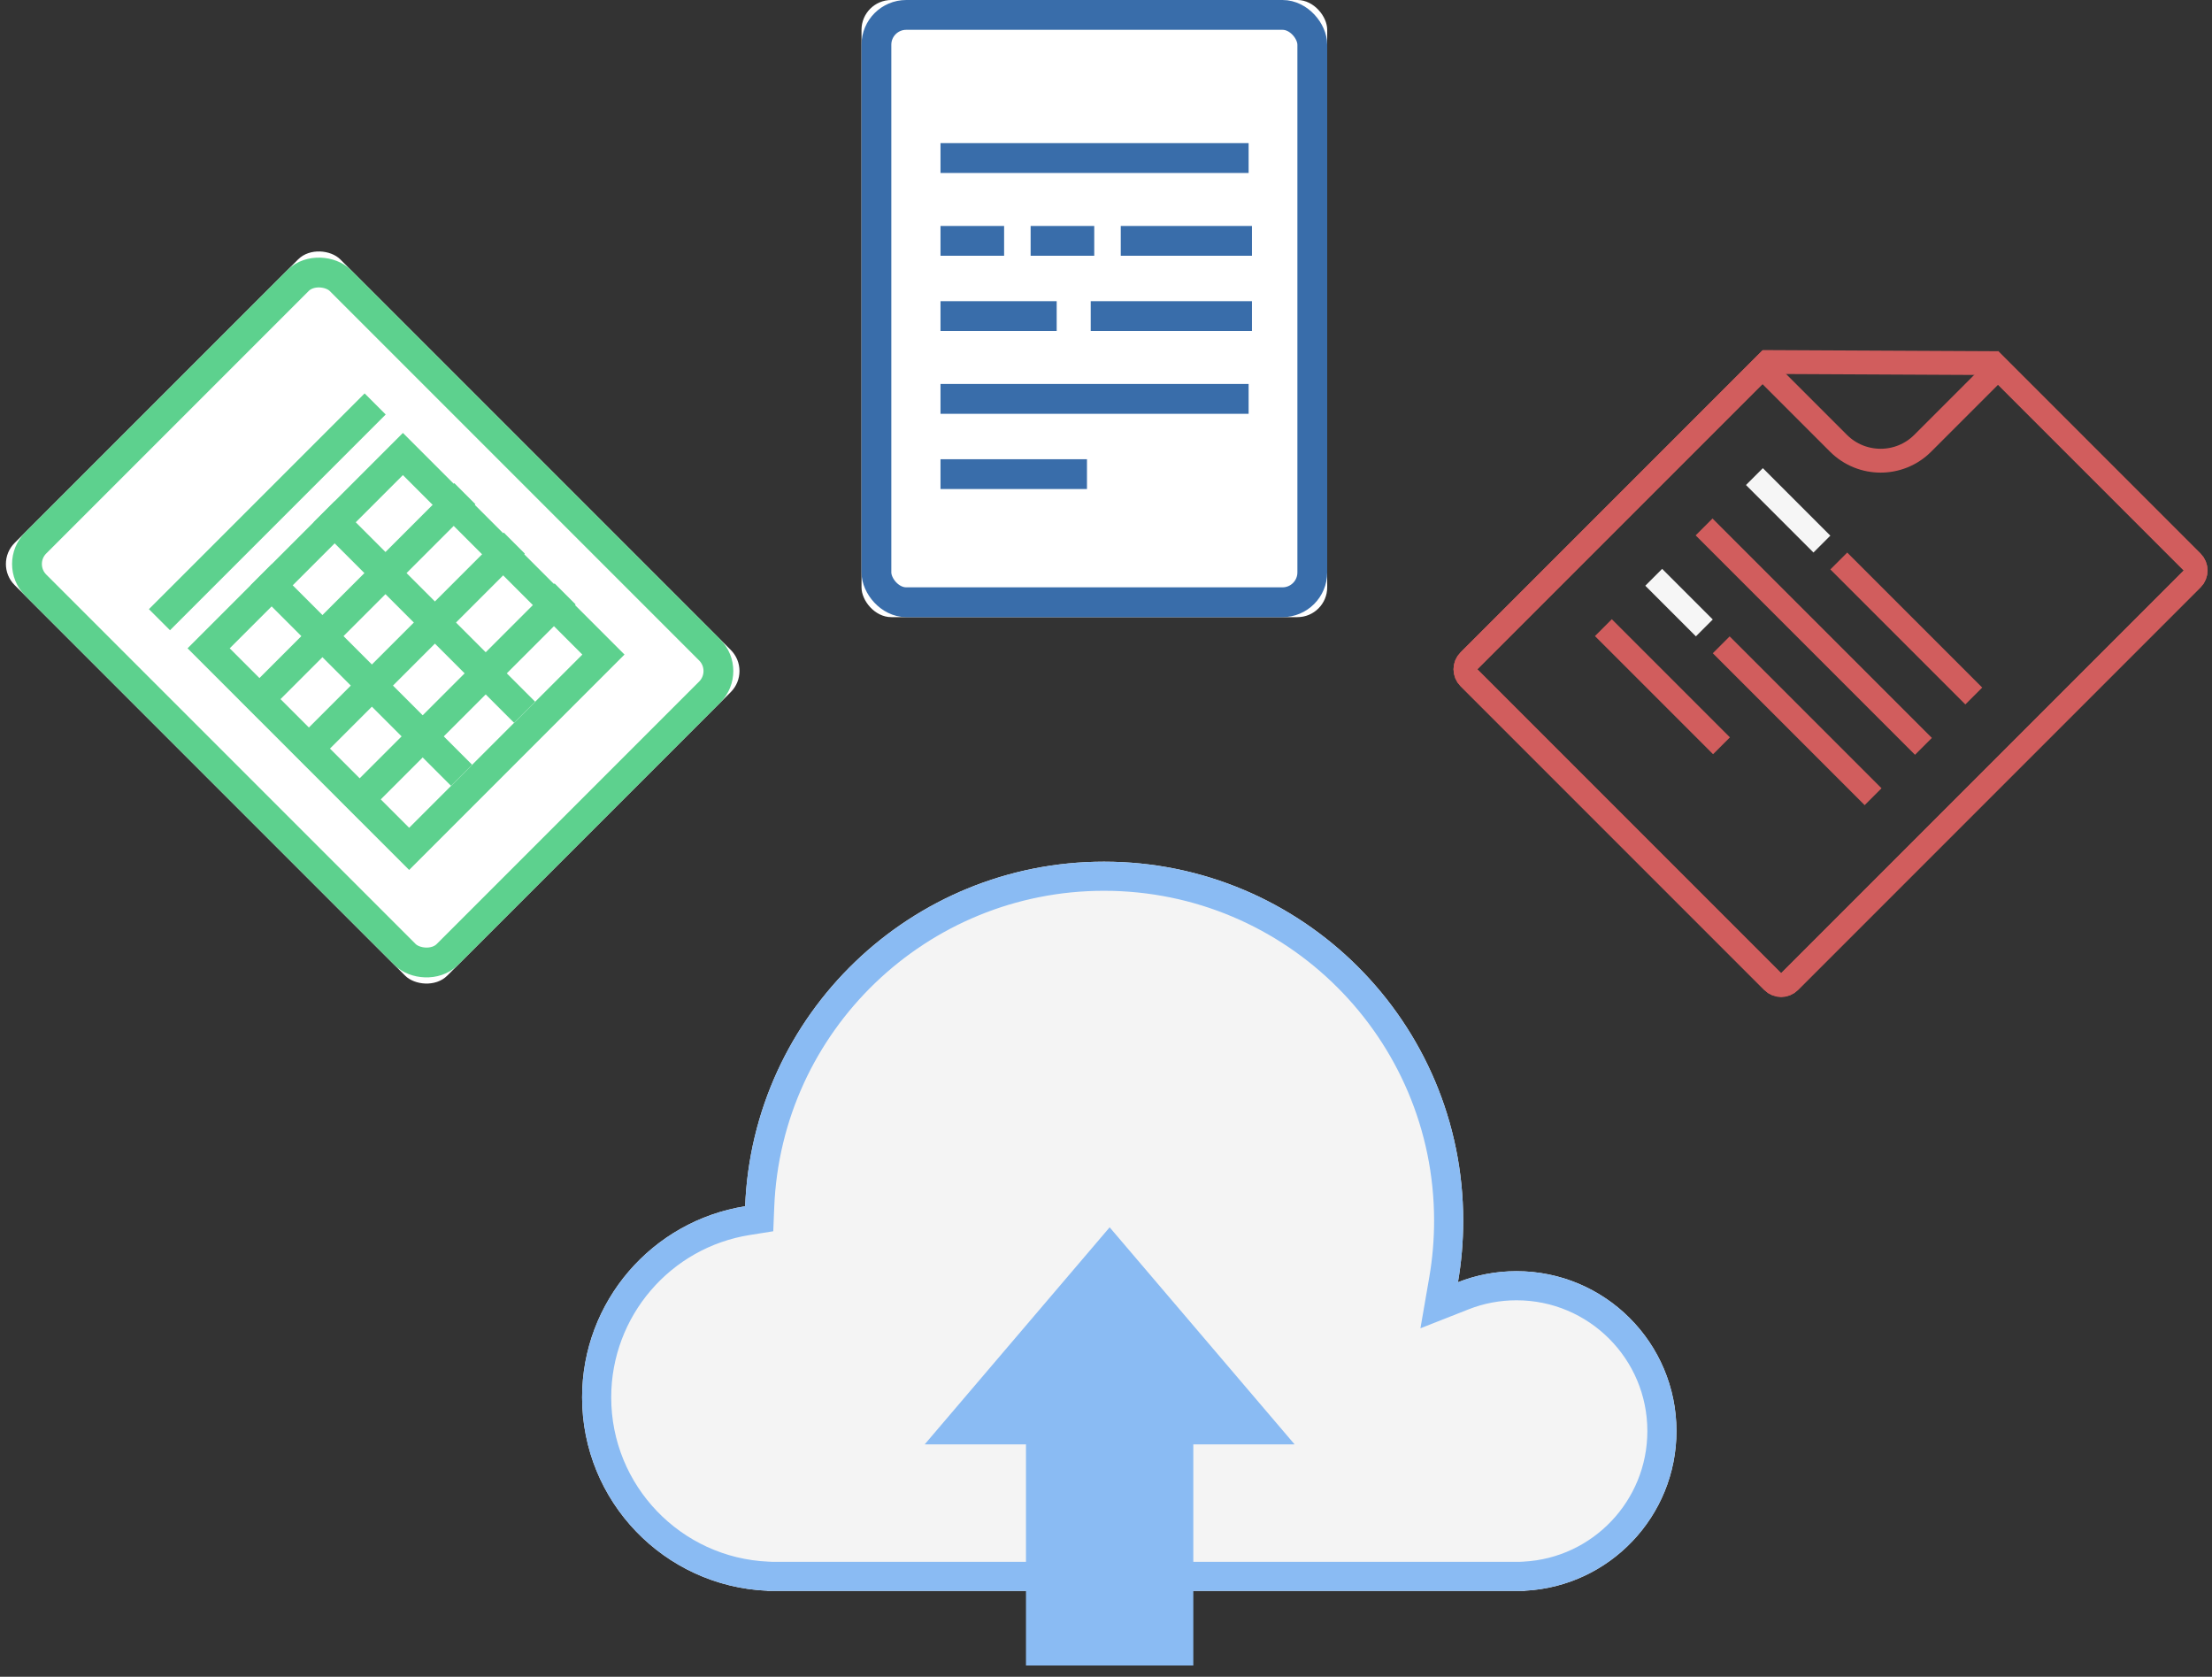 <?xml version="1.0" encoding="UTF-8"?>
<svg width="190px" height="144px" viewBox="0 0 190 144" version="1.1" xmlns="http://www.w3.org/2000/svg" xmlns:xlink="http://www.w3.org/1999/xlink">
    <rect x="0" y="0" width="190" height="144" fill="#333333" stroke="none"/>
    <!-- Generator: Sketch 46.2 (44496) - http://www.bohemiancoding.com/sketch -->
    <title>Group</title>
    <desc>Created with Sketch.</desc>
    <defs>
        <rect id="path-1" x="-4.98800999e-13" y="-1.44240175e-12" width="39.558" height="52.553" rx="2.56"></rect>
        <rect id="path-2" x="0" y="0" width="40" height="53" rx="2.56"></rect>
        <path d="M15.908,62.612 C7.058,62.234 0,54.944 0,46.007 C0,37.721 6.067,30.852 14.004,29.593 C14.655,13.139 28.207,0 44.831,0 C61.869,0 75.682,13.804 75.682,30.832 C75.682,32.634 75.527,34.4 75.23,36.118 C76.788,35.505 78.486,35.168 80.262,35.168 C87.849,35.168 94,41.315 94,48.898 C94,56.238 88.236,62.233 80.985,62.609 L80.985,62.628 L15.908,62.628 L15.908,62.612 L15.908,62.612 Z" id="path-3"></path>
    </defs>
    <g id="Design" stroke="none" stroke-width="1" fill="none" fill-rule="evenodd">
        <g id="letter-box" transform="translate(-496, -247)">
            <g id="Group" transform="translate(494, 247)">
                <g id="Group-29" transform="translate(34.5, 53) rotate(-45) translate(-34.5, -53) translate(14, 26)">
                    <g id="Group-28-Copy-3" transform="translate(0.354, 0.401)">
                        <g id="Rectangle-304">
                            <use fill="#FFFFFF" fill-rule="evenodd" xlink:href="#path-1"></use>
                            <rect stroke="#5DD18E" stroke-width="2.56" x="1.28" y="1.28" width="36.998" height="49.993" rx="2.56"></rect>
                        </g>
                        <path d="M7.975,13.459 L31.617,13.459" id="Line" stroke="#5DD18E" stroke-width="2.56" stroke-linecap="square"></path>
                        <path d="M7.975,24.354 L31.617,24.354" id="Line-Copy-23" stroke="#5DD18E" stroke-width="2.56" stroke-linecap="square"></path>
                        <path d="M7.975,30.361 L31.617,30.361" id="Line-Copy-25" stroke="#5DD18E" stroke-width="2.56" stroke-linecap="square"></path>
                        <path d="M7.975,36.531 L31.617,36.531" id="Line-Copy-26" stroke="#5DD18E" stroke-width="2.56" stroke-linecap="square"></path>
                    </g>
                    <rect id="Rectangle-305" stroke="#5DD18E" stroke-width="2.56" x="8.298" y="18.584" width="23.599" height="24.357"></rect>
                    <path d="M15.951,18.586 L15.951,40.376" id="Line" stroke="#5DD18E" stroke-width="2.56" stroke-linecap="square"></path>
                    <path d="M23.607,18.586 L23.607,40.376" id="Line-Copy-24" stroke="#5DD18E" stroke-width="2.56" stroke-linecap="square"></path>
                </g>
                <g id="Group-28-Copy-2" transform="translate(96, 26.5) rotate(-360) translate(-96, -26.5) translate(76, 0)">
                    <g id="Rectangle-304">
                        <use fill="#FFFFFF" fill-rule="evenodd" xlink:href="#path-2"></use>
                        <rect stroke="#396DAA" stroke-width="2.56" x="1.28" y="1.28" width="37.44" height="50.44" rx="2.56"></rect>
                    </g>
                    <path d="M8.065,13.573 L31.97,13.573" id="Line" stroke="#396DAA" stroke-width="2.56" stroke-linecap="square"></path>
                    <path d="M8.065,20.683 L10.968,20.683" id="Line-Copy-16" stroke="#396DAA" stroke-width="2.56" stroke-linecap="square"></path>
                    <path d="M15.806,20.683 L18.71,20.683" id="Line-Copy-21" stroke="#396DAA" stroke-width="2.56" stroke-linecap="square"></path>
                    <path d="M23.548,20.683 L32.258,20.683" id="Line-Copy-22" stroke="#396DAA" stroke-width="2.56" stroke-linecap="square"></path>
                    <path d="M8.065,27.146 L15.484,27.146" id="Line-Copy-17" stroke="#396DAA" stroke-width="2.56" stroke-linecap="square"></path>
                    <path d="M20.968,27.146 L32.258,27.146" id="Line-Copy-20" stroke="#396DAA" stroke-width="2.56" stroke-linecap="square"></path>
                    <path d="M8.065,34.256 L31.97,34.256" id="Line-Copy-18" stroke="#396DAA" stroke-width="2.56" stroke-linecap="square"></path>
                    <path d="M8.065,40.72 L18.085,40.72" id="Line-Copy-19" stroke="#396DAA" stroke-width="2.56" stroke-linecap="square"></path>
                </g>
                <g id="Group-8" transform="translate(52, 74)">
                    <g id="Group-19">
                        <g id="Combined-Shape">
                            <use fill="#F4F4F4" fill-rule="evenodd" xlink:href="#path-3"></use>
                            <path stroke="#8ABBF3" stroke-width="2.5" d="M16.295,61.378 L80.592,61.378 L80.92,61.361 C87.535,61.018 92.75,55.545 92.75,48.898 C92.75,42.006 87.159,36.418 80.262,36.418 C78.675,36.418 77.131,36.713 75.688,37.281 L73.62,38.095 L73.999,35.905 C74.286,34.241 74.432,32.546 74.432,30.832 C74.432,14.495 61.179,1.25 44.831,1.25 C28.926,1.25 15.879,13.812 15.253,29.642 L15.212,30.667 L14.2,30.828 C6.784,32.004 1.25,38.423 1.25,46.007 C1.25,54.247 7.753,61.013 15.961,61.363 L16.295,61.378 Z"></path>
                        </g>
                        <path d="M52.5,50.042 L52.5,69.033 L38.126,69.033 L38.126,50.042 L29.426,50.042 L45.313,31.401 L61.2,50.042 L52.5,50.042 Z" id="Combined-Shape" fill="#8ABBF3"></path>
                    </g>
                </g>
                <g id="Group-Copy-4" transform="translate(159.234, 53.234) rotate(45) translate(-159.234, -53.234) translate(138.734, 26.734)" stroke-width="2.048">
                    <path d="M15.374,1.024 L15.374,10.18 C15.374,13.003 13.078,15.293 10.253,15.293 L1.024,15.293 L1.024,50.955 C1.024,51.516 1.484,51.976 2.047,51.976 L38.953,51.976 C39.52,51.976 39.976,51.52 39.976,50.955 L39.976,2.045 C39.976,1.484 39.516,1.024 38.953,1.024 L15.374,1.024 Z" id="Combined-Shape" stroke="#D15D5D"></path>
                    <path d="M1.024,14.659 L1.024,50.943 C1.024,51.515 1.483,51.976 2.047,51.976 L38.953,51.976 C39.52,51.976 39.976,51.52 39.976,50.955 L39.976,2.045 C39.976,1.484 39.517,1.024 38.955,1.024 L14.794,1.024 L1.024,14.659 Z" id="Rectangle-417" stroke="#D15D5D"></path>
                    <path d="M8.2,22.423 L14.35,22.423" id="Line" stroke="#F6F6F6" stroke-linecap="square"></path>
                    <path d="M18.45,22.423 L32.8,22.423" id="Line" stroke="#D15D5D" stroke-linecap="square"></path>
                    <path d="M8.2,28.538 L32.8,28.538" id="Line-Copy-4" stroke="#D15D5D" stroke-linecap="square"></path>
                    <path d="M16.4,34.654 L32.8,34.654" id="Line-Copy-6" stroke="#D15D5D" stroke-linecap="square"></path>
                    <path d="M8.2,34.654 L12.3,34.654" id="Line-Copy-6" stroke="#F6F6F6" stroke-linecap="square"></path>
                    <path d="M8.2,40.769 L20.5,40.769" id="Line-Copy-7" stroke="#D15D5D" stroke-linecap="square"></path>
                </g>
            </g>
        </g>
    </g>
</svg>